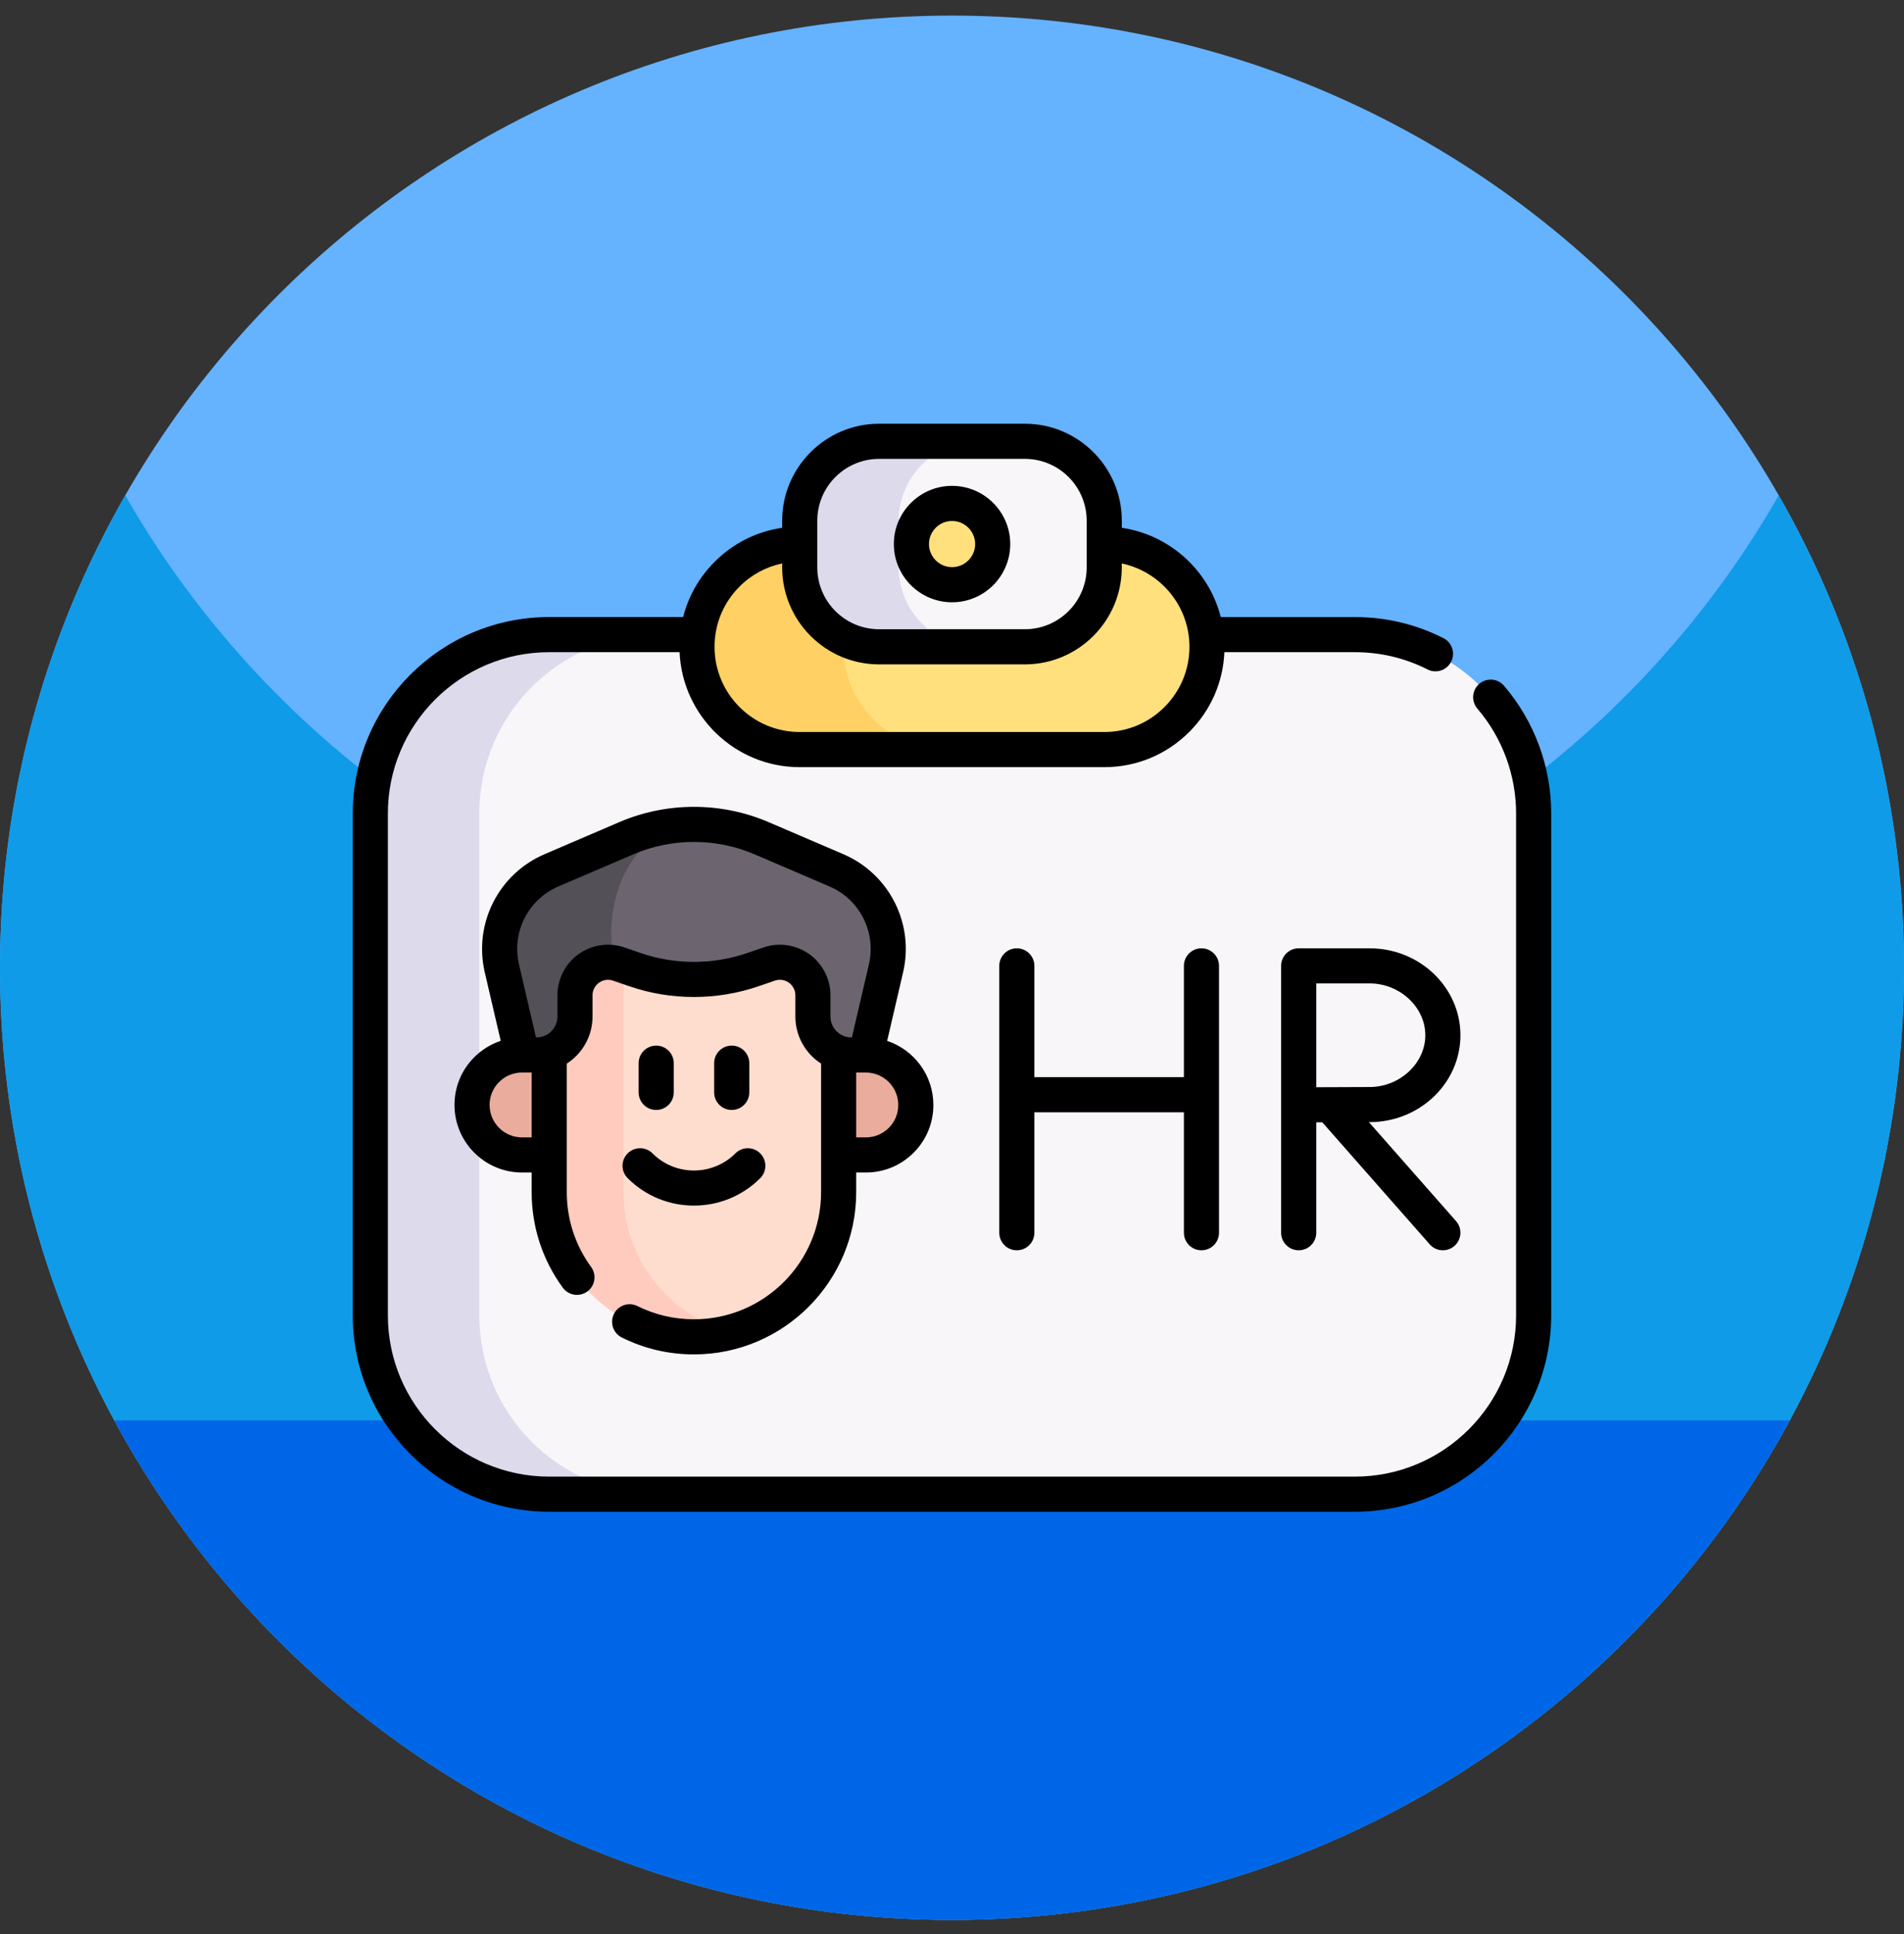 <svg width="64" height="65" viewBox="0 0 64 65" fill="none" xmlns="http://www.w3.org/2000/svg">
<rect x="0" y="0" width="64" height="65" fill="#333333" stroke="none"/>
<g clip-path="url(#clip0)">
<path d="M64 32.524C64 50.198 49.673 64.524 32 64.524C14.327 64.524 0 50.198 0 32.524C0 14.851 14.327 0.524 32 0.524C49.673 0.524 64 14.851 64 32.524Z" fill="#65B2FF"/>
<path d="M64 32.524C64 50.197 49.672 64.524 32 64.524C14.328 64.524 0 50.197 0 32.524C0 26.747 1.531 21.328 4.21 16.649C9.725 26.283 20.105 32.774 32 32.774C43.895 32.774 54.276 26.283 59.79 16.649C62.469 21.328 64 26.747 64 32.524Z" fill="#0F9BE8"/>
<path d="M60.157 47.737V47.738C54.746 57.734 44.165 64.524 32 64.524C19.834 64.524 9.253 57.734 3.842 47.738V47.737H60.157Z" fill="#0066E8"/>
<path d="M45.541 50.218H18.458C15.139 50.218 12.448 47.527 12.448 44.208V27.339C12.448 24.02 15.139 21.329 18.458 21.329H45.541C48.86 21.329 51.551 24.02 51.551 27.339V44.208C51.551 47.527 48.86 50.218 45.541 50.218Z" fill="#F9F6F9"/>
<path d="M22.122 50.218H18.459C15.139 50.218 12.448 47.527 12.448 44.207V27.339C12.448 24.02 15.139 21.329 18.459 21.329H22.122C18.802 21.329 16.112 24.02 16.112 27.339V44.207C16.112 47.527 18.802 50.218 22.122 50.218Z" fill="#DDDAEC"/>
<path d="M37.118 25.192H26.883C24.975 25.192 23.429 23.646 23.429 21.739C23.429 19.831 24.975 18.285 26.883 18.285H37.118C39.026 18.285 40.572 19.831 40.572 21.739C40.572 23.646 39.026 25.192 37.118 25.192Z" fill="#FFE07D"/>
<path d="M31.802 25.192H26.883C24.976 25.192 23.429 23.646 23.429 21.739C23.429 20.785 23.816 19.922 24.441 19.297C25.066 18.671 25.93 18.285 26.883 18.285H31.802C30.849 18.285 29.985 18.671 29.36 19.297C28.734 19.922 28.348 20.785 28.348 21.739C28.348 23.646 29.894 25.192 31.802 25.192Z" fill="#FFD064"/>
<path d="M34.449 21.739H29.55C28.076 21.739 26.882 20.544 26.882 19.07V17.5C26.882 16.026 28.076 14.832 29.55 14.832H34.449C35.922 14.832 37.117 16.026 37.117 17.5V19.07C37.117 20.544 35.922 21.739 34.449 21.739Z" fill="#F9F6F9"/>
<path d="M32.878 21.738H29.55C28.077 21.738 26.882 20.543 26.882 19.07V17.5C26.882 16.026 28.077 14.831 29.55 14.831H32.878C31.403 14.831 30.209 16.026 30.209 17.5V19.07C30.209 20.543 31.403 21.738 32.878 21.738Z" fill="#DDDAEC"/>
<path d="M29.105 38.816H17.549C16.621 38.816 15.869 38.064 15.869 37.136C15.869 36.208 16.621 35.456 17.549 35.456H29.105C30.033 35.456 30.785 36.208 30.785 37.136C30.785 38.064 30.033 38.816 29.105 38.816Z" fill="#EAAC9D"/>
<path d="M23.326 44.929C20.64 44.929 18.462 42.751 18.462 40.064V33.303C18.462 30.617 20.64 28.439 23.326 28.439C26.013 28.439 28.191 30.617 28.191 33.303V40.064C28.191 42.751 26.013 44.929 23.326 44.929Z" fill="#FFDDCE"/>
<path d="M24.575 44.768C24.177 44.874 23.759 44.929 23.327 44.929C20.64 44.929 18.462 42.751 18.462 40.065V33.304C18.462 30.617 20.64 28.439 23.327 28.439C23.759 28.439 24.177 28.495 24.575 28.601C22.492 29.152 20.958 31.049 20.958 33.304V40.065C20.958 42.319 22.492 44.216 24.575 44.768Z" fill="#FFCBBE"/>
<path d="M29.783 32.546L29.105 35.456H28.617C27.904 35.456 27.325 34.877 27.325 34.164V33.45C27.325 32.688 26.575 32.153 25.855 32.4L25.305 32.589C24.023 33.029 22.63 33.029 21.348 32.589L20.798 32.4C20.749 32.383 20.7 32.37 20.651 32.36C19.979 32.227 19.328 32.74 19.328 33.45V34.164C19.328 34.877 18.75 35.456 18.036 35.456H17.549L16.871 32.546C16.555 31.188 17.258 29.8 18.539 29.25L21.056 28.171C21.809 27.847 22.614 27.692 23.417 27.705C24.16 27.716 24.901 27.872 25.598 28.171L28.115 29.25C29.396 29.799 30.099 31.188 29.783 32.546Z" fill="#6C6570"/>
<path d="M20.651 32.36C19.979 32.227 19.328 32.74 19.328 33.45V34.164C19.328 34.877 18.75 35.456 18.036 35.456H17.549L16.871 32.546C16.555 31.188 17.258 29.8 18.539 29.25L21.056 28.171C21.809 27.847 22.614 27.692 23.417 27.705C21.353 27.705 20.179 30.129 20.651 32.36Z" fill="#545058"/>
<path d="M32 19.651C32.754 19.651 33.366 19.04 33.366 18.285C33.366 17.53 32.754 16.919 32 16.919C31.245 16.919 30.633 17.53 30.633 18.285C30.633 19.04 31.245 19.651 32 19.651Z" fill="#FFE07D"/>
<path d="M50.555 23.047C50.343 22.8 49.971 22.771 49.723 22.983C49.476 23.195 49.447 23.567 49.659 23.815C50.498 24.795 50.961 26.047 50.961 27.339V44.207C50.961 47.196 48.529 49.627 45.541 49.627H18.458C15.47 49.627 13.038 47.196 13.038 44.207V27.339C13.038 24.35 15.47 21.919 18.458 21.919H22.843C22.938 24.065 24.712 25.783 26.882 25.783H37.117C38.198 25.783 39.213 25.362 39.976 24.598C40.697 23.877 41.112 22.931 41.156 21.919H45.541C46.401 21.919 47.224 22.114 47.985 22.499C48.07 22.543 48.161 22.563 48.251 22.563C48.466 22.563 48.674 22.445 48.778 22.24C48.925 21.949 48.808 21.594 48.518 21.447C47.59 20.977 46.588 20.739 45.541 20.739H41.035C40.637 19.177 39.327 17.977 37.708 17.739V17.5C37.708 15.703 36.246 14.241 34.449 14.241H29.55C27.753 14.241 26.292 15.703 26.292 17.5V17.738C25.435 17.862 24.645 18.257 24.023 18.88C23.501 19.401 23.139 20.041 22.963 20.738H18.458C14.819 20.739 11.858 23.699 11.858 27.339V44.207C11.858 47.847 14.819 50.807 18.458 50.807H45.541C49.18 50.807 52.141 47.847 52.141 44.207V27.339C52.141 25.765 51.578 24.241 50.555 23.047ZM27.472 17.5C27.472 16.354 28.404 15.422 29.55 15.422H34.449C35.595 15.422 36.527 16.354 36.527 17.5V19.07C36.527 20.216 35.595 21.148 34.449 21.148H29.55C28.404 21.148 27.472 20.216 27.472 19.07V17.5ZM24.858 19.714C25.256 19.315 25.752 19.049 26.292 18.936V19.07C26.292 20.867 27.753 22.329 29.55 22.329H34.449C36.246 22.329 37.707 20.867 37.707 19.07V18.937C39.004 19.21 39.981 20.362 39.981 21.738C39.981 22.503 39.683 23.222 39.141 23.764C38.601 24.305 37.882 24.602 37.117 24.602H26.882C25.303 24.602 24.018 23.318 24.018 21.738C24.018 20.974 24.316 20.255 24.858 19.714Z" fill="black"/>
<path d="M21.098 39.597C21.713 40.211 22.519 40.518 23.326 40.518C24.133 40.518 24.939 40.211 25.554 39.597C25.784 39.367 25.784 38.993 25.554 38.763C25.323 38.532 24.95 38.532 24.719 38.763C23.951 39.531 22.701 39.531 21.933 38.763C21.702 38.532 21.329 38.532 21.098 38.763C20.868 38.993 20.868 39.367 21.098 39.597Z" fill="black"/>
<path d="M22.057 37.304C22.383 37.304 22.647 37.039 22.647 36.714V35.731C22.647 35.405 22.383 35.141 22.057 35.141C21.732 35.141 21.467 35.405 21.467 35.731V36.714C21.467 37.039 21.732 37.304 22.057 37.304Z" fill="black"/>
<path d="M25.186 36.714V35.731C25.186 35.405 24.921 35.141 24.596 35.141C24.27 35.141 24.005 35.405 24.005 35.731V36.714C24.005 37.039 24.27 37.304 24.596 37.304C24.921 37.304 25.186 37.039 25.186 36.714Z" fill="black"/>
<path d="M20.636 44.16C20.491 44.452 20.609 44.806 20.901 44.951C21.658 45.328 22.474 45.519 23.326 45.519C26.333 45.519 28.78 43.072 28.78 40.064V39.406H29.104C29.711 39.406 30.281 39.17 30.71 38.741C31.138 38.312 31.374 37.742 31.374 37.136C31.374 36.135 30.722 35.283 29.82 34.982L30.356 32.679C30.738 31.041 29.892 29.371 28.347 28.708L25.829 27.628C24.238 26.946 22.413 26.946 20.822 27.628L18.305 28.708C16.759 29.371 15.914 31.041 16.295 32.68L16.831 34.981C16.5 35.091 16.196 35.277 15.942 35.531C15.513 35.959 15.277 36.529 15.277 37.136C15.277 38.388 16.296 39.406 17.548 39.406H17.871V40.064C17.871 41.229 18.233 42.34 18.917 43.277C19.033 43.435 19.212 43.519 19.394 43.519C19.515 43.519 19.637 43.482 19.742 43.405C20.005 43.213 20.062 42.844 19.87 42.581C19.334 41.847 19.051 40.977 19.051 40.064V35.747C19.571 35.412 19.917 34.828 19.917 34.164V33.45C19.917 33.28 19.997 33.126 20.135 33.027C20.273 32.928 20.445 32.903 20.606 32.958L21.156 33.147C22.555 33.628 24.096 33.627 25.495 33.147L26.046 32.958C26.207 32.903 26.378 32.928 26.517 33.027C26.655 33.126 26.735 33.28 26.735 33.45V34.164C26.735 34.827 27.08 35.411 27.6 35.746V40.064C27.6 42.421 25.683 44.339 23.326 44.339C22.658 44.339 22.019 44.189 21.427 43.895C21.135 43.749 20.781 43.868 20.636 44.16ZM30.194 37.136C30.194 37.427 30.081 37.701 29.875 37.907C29.669 38.112 29.395 38.226 29.104 38.226H28.78V36.046H29.104C29.705 36.046 30.194 36.535 30.194 37.136ZM17.548 38.226C16.947 38.226 16.457 37.737 16.457 37.136C16.457 36.844 16.571 36.571 16.776 36.365C16.982 36.159 17.256 36.046 17.548 36.046H17.871V38.226H17.548ZM27.202 32.066C26.911 31.858 26.564 31.75 26.213 31.75C26.028 31.75 25.842 31.78 25.663 31.842L25.112 32.031C23.96 32.426 22.691 32.426 21.539 32.031L20.989 31.842C20.471 31.664 19.895 31.748 19.449 32.066C19.003 32.385 18.737 32.902 18.737 33.45V34.164C18.737 34.551 18.422 34.866 18.035 34.866H18.016L17.445 32.412C17.193 31.331 17.751 30.23 18.77 29.792L21.288 28.713C22.583 28.157 24.069 28.157 25.364 28.713L27.881 29.792C28.901 30.23 29.458 31.331 29.207 32.412L28.635 34.866H28.616C28.229 34.866 27.915 34.551 27.915 34.164V33.45C27.915 32.902 27.648 32.385 27.202 32.066Z" fill="black"/>
<path d="M40.385 42.02C40.711 42.02 40.975 41.756 40.975 41.43V32.461C40.975 32.135 40.711 31.871 40.385 31.871C40.059 31.871 39.795 32.135 39.795 32.461V36.202H34.769V32.461C34.769 32.135 34.505 31.871 34.179 31.871C33.853 31.871 33.589 32.135 33.589 32.461V41.43C33.589 41.756 33.853 42.02 34.179 42.02C34.505 42.02 34.769 41.756 34.769 41.43V37.382H39.795V41.43C39.795 41.756 40.059 42.02 40.385 42.02Z" fill="black"/>
<path d="M49.09 34.792C49.09 33.181 47.72 31.871 46.037 31.871H43.654C43.328 31.871 43.063 32.135 43.063 32.461V41.43C43.063 41.756 43.328 42.02 43.654 42.02C43.98 42.02 44.244 41.756 44.244 41.43V37.72C44.308 37.719 44.377 37.719 44.447 37.719L48.057 41.819C48.173 41.952 48.336 42.02 48.5 42.02C48.638 42.02 48.777 41.971 48.889 41.873C49.134 41.657 49.158 41.285 48.943 41.04L46.014 37.713H46.037C47.72 37.713 49.09 36.403 49.09 34.792ZM44.244 33.051H46.037C47.052 33.051 47.91 33.848 47.91 34.792C47.91 35.735 47.052 36.533 46.037 36.533C45.628 36.533 44.808 36.537 44.244 36.54V33.051Z" fill="black"/>
<path d="M32.002 20.242C33.081 20.242 33.958 19.364 33.958 18.285C33.958 17.206 33.081 16.329 32.002 16.329C30.923 16.329 30.045 17.206 30.045 18.285C30.045 19.364 30.923 20.242 32.002 20.242ZM32.002 17.509C32.43 17.509 32.778 17.857 32.778 18.285C32.778 18.713 32.43 19.061 32.002 19.061C31.574 19.061 31.226 18.713 31.226 18.285C31.226 17.857 31.574 17.509 32.002 17.509Z" fill="black"/>
</g>
<defs>
<clipPath id="clip0">
<rect width="64" height="64" fill="white" transform="translate(0 0.524)"/>
</clipPath>
</defs>
</svg>
